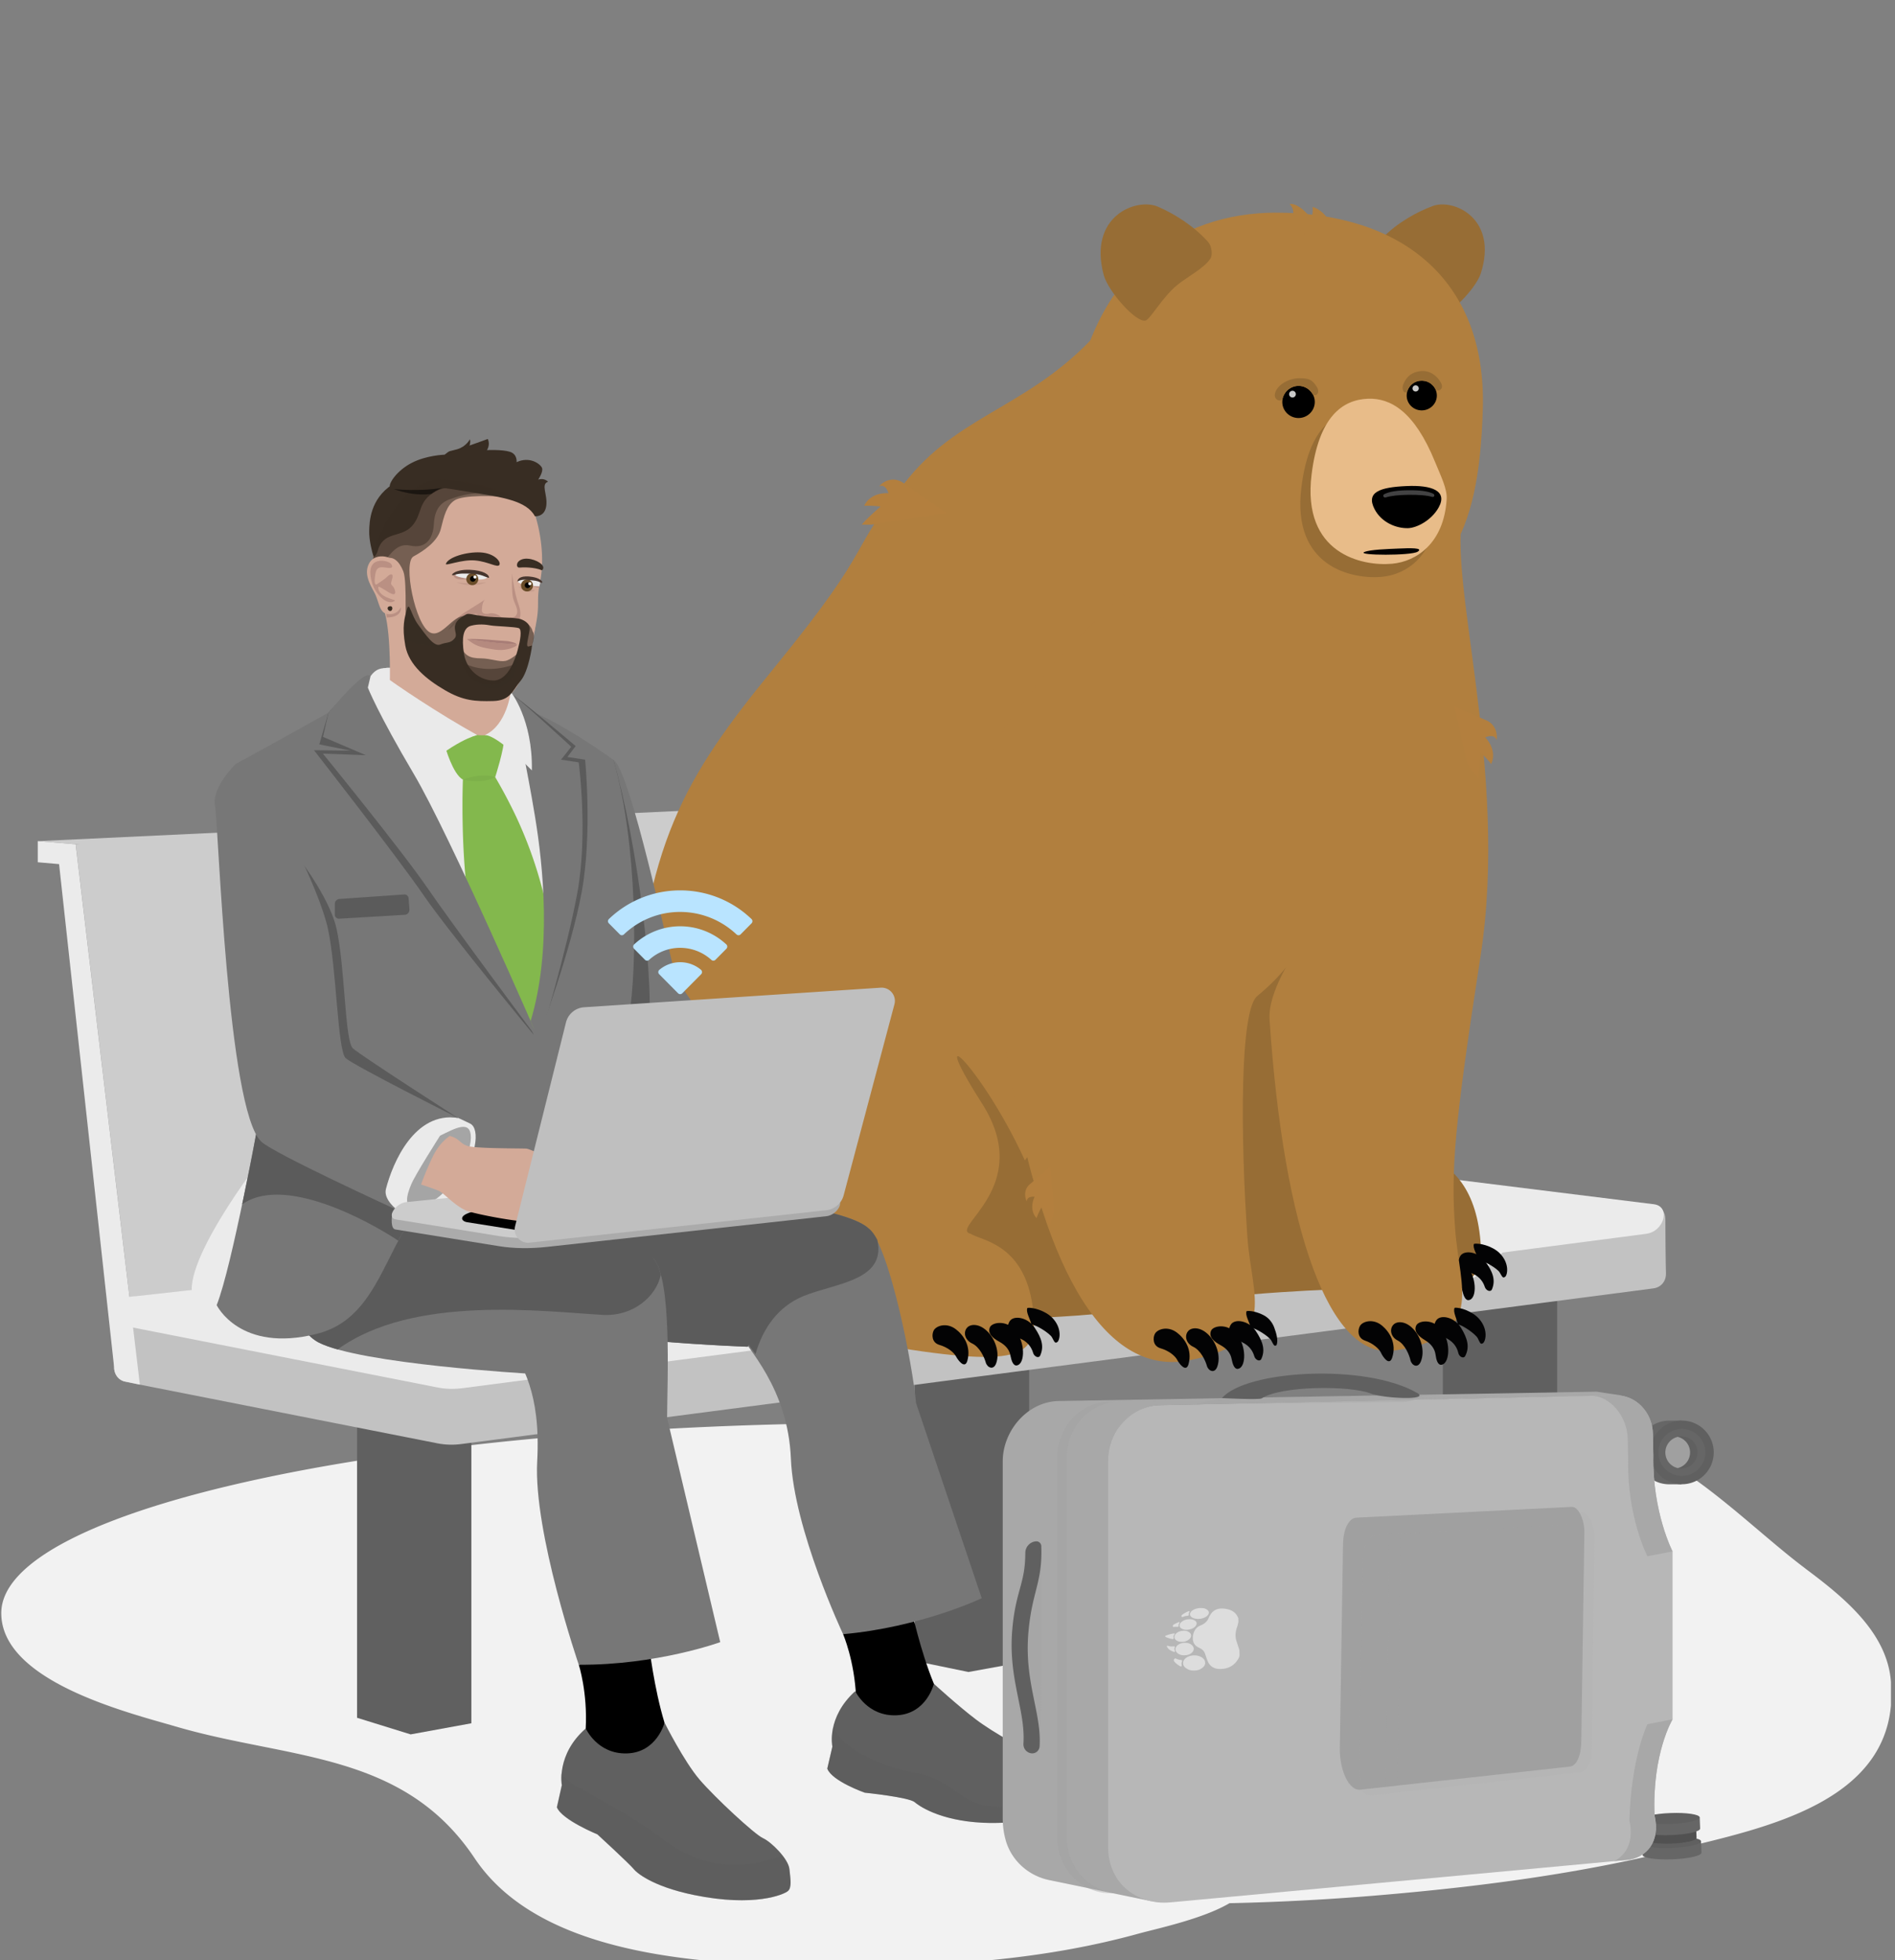 <svg xmlns="http://www.w3.org/2000/svg" width="293" height="303" fill="none"><rect width="100%" height="100%" fill="#808080" stroke="none"/><g clip-path="url(#a)"><g clip-path="url(#b)"><path fill="#F2F2F2" d="M278.904 242.269c-8.224-6.202-18.224-16.746-27.969-19.337-11.181-2.974-26.848-.485-38.513-.892-25.064-.876-50.128-2.091-75.217-2.091C61.539 219.941.197 233.11.197 249.346c0 10.578 19.668 15.387 27.051 17.545 17.477 5.106 35.09 3.806 46.126 20.322 11.215 16.797 40.696 16.661 59.881 16.661 14.282 0 28.895-1.155 42.718-4.97 2.872-.79 9.975-2.277 14.129-4.724a364.45 364.45 0 0 0 24.172-1.317c15.029-1.308 30.161-3.288 44.825-6.95 13.399-3.347 34.987-7.281 33.254-26.185-.679-7.434-7.187-12.778-13.169-17.238a6.004 6.004 0 0 0-.28-.221z"/><path fill="#606060" d="M141.453 204.733v52.005l8.284 1.707 9.388-1.707v-52.005h-17.672zm81.64-11.02v52.005l8.284 1.708 9.388-1.708v-52.005h-17.672zM55.209 214.367v51.156l8.284 2.566 9.388-1.717v-52.005H55.209z"/><path fill="#CCC" d="m198.318 123.068-186.61 7.434 8.573 72.183 186.287-20.535-8.25-59.082z"/><path fill="#CCC" d="m198.318 123.068-9.592-1.665-182.88 8.615 14.3 1.181 178.172-8.131z"/><path fill="#C2C2C2" d="M257.494 188.42c0-1.036-.663-2.073-1.98-2.243l-64.758-4.367c-.9-.119-1.818-.119-2.718-.017L19.653 200.51c-1.283.153-1.963 1.147-2.005 2.167-.043 1.019.042 7.595 0 8.615-.043 1.019.56 2.064 1.826 2.311l48.165 9.498c1.206.238 2.455.272 3.67.111l184.324-24.061c1.368-.187 2.022-1.317 1.954-2.396-.051-.986-.093-7.298-.093-8.335z"/><path fill="#EBEBEB" d="m67.715 214.478-48.24-9.49c-2.541-.502-4.257-4.325 1.724-4.656l182.387-20.314c.968-.111 1.92-.111 2.82 0l49.312 6.125c2.625.323 1.631 4.189-1.181 4.571L71.598 214.563c-1.36.178-2.668.153-3.883-.085z"/><path fill="#EBEBEB" d="M187.333 200.774s-13.433 1.452-21.869 1.087c-8.437-.365-89.881 11.453-103.772 10.637-13.892-.815-28.666-6.516-31.623-11.402-2.957-4.885 10.348-21.988 10.348-21.988s196.032 15.684 146.916 21.666z"/><path fill="#EBEBEB" d="M77.814 187.204s13.485-.828 21.956-.62c8.47.208 90.217-6.522 104.161-6.06 13.944.462 28.779 3.71 31.741 6.497 2.971 2.781-10.379 12.526-10.379 12.526s-196.78-8.938-147.48-12.343z"/><path fill="#976D35" d="M208.318 199.236s-17.409.425-30.68 2.803c-13.271 2.379-33.313 1.836-33.313 1.836l-3.382-26.763 63.705-33.645 3.67 55.769z"/><path fill="#030304" d="M218.581 195.99c.357-.713 1.912-1.334 3.382-.306 1.181.824 2.531 2.524 1.971 4.826-.34 1.402-1.504-.119-1.742-.569-.365-.671-1.402-1.419-2.659-1.733-1.258-.323-1.258-1.606-.952-2.218z"/><path fill="#976D35" d="M220.212 178.463c-4.91 6.499-10.042 12.846-14.953 19.345 21.58 3.322 24.707 1.47 23.484-7.434-1.139-8.25-5.582-10.722-8.531-11.911z"/><path fill="#030304" d="M219.295 195.319c.51-.527 1.75-.646 2.999.442 1.351 1.181 2.158 3.305 1.631 4.953-.374 1.181-1.376.697-1.614-.068-.238-.773-1.037-2.37-2.218-2.863-1.198-.501-1.478-1.759-.798-2.464z"/><path fill="#030304" d="M222.77 195.183c.34-.816 2.846-1.359 4.333.867 1.249 1.877 1.189 4.698.017 4.91-.553.102-.85-.722-1.02-1.469-.195-.884-.764-1.598-1.818-2.107-.994-.493-1.929-1.215-1.512-2.201z"/><path fill="#030304" d="M225.769 194.172c.578-1.011 2.753-.739 3.891.824 1.139 1.563 1.631 2.863 1.02 4.308-.196.458-.901.221-1.105-.383-.195-.603-.663-1.546-1.954-2.09-.773-.323-2.727-1.121-1.852-2.659z"/><path fill="#030304" d="M227.901 192.269c.791-.178 2.83.314 3.96 1.427 1.571 1.555 1.24 3.39.849 3.671-.391.28-.476-.111-.849-.706-.374-.603-2.481-1.843-3.246-1.869-.204-.824-.977-1.903-.714-2.523z"/><path fill="#B17F3E" d="M170.612 50.4c-10.493 12.303-21.674 13.195-30.11 23.467-10.162 12.37-4.274 9.116-20.892 29.473-13.807 16.916-20.026 26.992-21.81 57.017-1.7 28.547 14.911 43.637 37.375 47.383 22.455 3.747 25.641 2.481 24.494-5.785-1.359-9.864-8.165-10.204-9.524-11.232 0 0 37.884-52.337 46.397-59.482 5.268-4.426-27.238-83.542-25.93-80.84z"/><path fill="#B17F3E" d="M226.304 78.65c-2.744 10.637 7.095 40.153 2.617 69.116-4.061 26.262-4.613 33.101-3.925 42.285.68 9.185 4.851 16.627-9.524 18.717-9.949 1.445-17.01-18.751-19.176-51.163-.289-4.282 3.815-10.17 3.815-10.17s-.74 2.387-5.735 6.542c-2.643 2.2-2.617 21.155-1.504 37.272.646 9.27 5.064 16.381-9.21 19.049-12.115 2.268-22.013-12.082-27.459-44.214-3.025-17.842-5.277-36.941-3.492-47.298 1.784-10.349 23.67-29.21 23.67-29.21l49.923-10.926z"/><path fill="#976D35" d="M222.481 48.642c1.376.458 5.718-4.019 6.474-6.372 2.736-8.522-4.214-11.615-7.434-10.425-2.464.909-5.506 2.608-7.681 4.86-.492.51-.773 1.818-.399 2.421.901 1.47 3.305 2.855 4.656 4.07 2.073 1.877 3.704 5.216 4.384 5.446z"/><path fill="#B17F3E" d="M197.18 32.873c19.082-.051 32.667 10.042 32.089 30.289-.577 20.246-5.59 28.385-22.107 33.415-17.128 5.217-44.196.23-42.013-28.029 2.107-27.179 17.74-35.633 32.031-35.675z"/><path fill="#976D35" d="M177.137 49.542c-1.47.408-5.803-4.52-6.482-7.026-2.439-9.1 5.021-11.988 8.351-10.578 2.541 1.08 5.65 3.025 7.825 5.506.493.56.722 1.945.298 2.566-1.02 1.495-3.62 2.829-5.098 4.035-2.286 1.86-4.172 5.293-4.894 5.497z"/><path fill="#976D35" fill-rule="evenodd" d="M220.297 73.408c.893 2.192 1.912 4.163 1.802 5.803-.434 6.805-4.699 9.609-8.429 9.949-4.604.425-13.976-1.504-12.455-13.798 1.096-8.887 4.732-11.563 8.734-11.708 3.45-.119 7.162 1.929 10.348 9.754z" clip-rule="evenodd"/><path fill="#E8BC89" fill-rule="evenodd" d="M221.878 71.386c.892 2.192 1.911 4.163 1.801 5.803-.434 6.805-4.699 9.609-8.428 9.949-4.605.424-13.977-1.504-12.456-13.798 1.096-8.887 4.733-11.563 8.734-11.708 3.45-.119 7.163 1.92 10.349 9.754z" clip-rule="evenodd"/><path fill="#000" fill-rule="evenodd" d="M222.447 78.43c-1.105 1.996-3.382 3.177-4.766 3.21-1.878.035-4.113-.925-5.158-2.956-1.333-2.6.782-3.364 4.911-3.551 3.985-.187 6.423.747 5.013 3.296z" clip-rule="evenodd"/><path fill="#424243" fill-rule="evenodd" d="M217.825 76.484c-1.478.017-2.71.136-3.585.407-.323.102-.51-.348-.213-.5.79-.417 2.124-.604 3.79-.613 1.665-.017 2.999.136 3.797.544.298.153.153.578-.17.484-.875-.254-2.141-.331-3.619-.322z" clip-rule="evenodd"/><path fill="#000" fill-rule="evenodd" d="M222.158 61.216c-.042 1.266-1.121 2.26-2.413 2.217-1.291-.042-2.294-1.113-2.243-2.379.043-1.265 1.122-2.26 2.413-2.217a2.313 2.313 0 0 1 2.243 2.379z" clip-rule="evenodd"/><path fill="#976D35" fill-rule="evenodd" d="M221.98 60.162c.297.468 1.384.06.815-.994-.586-1.087-1.716-1.928-3.075-1.81-1.351.12-2.243.8-2.728 2.006-.433 1.087.391 1.69.638 1.02.382-1.029 1.282-1.488 1.945-1.513 1.079-.068 1.81.348 2.405 1.291z" clip-rule="evenodd"/><path fill="#C9C9C8" d="M219.367 60.057a.48.48 0 0 0-.467-.493.481.481 0 0 0-.501.459.48.48 0 0 0 .467.492.48.48 0 0 0 .501-.458z"/><path fill="#000" fill-rule="evenodd" d="M203.288 62.218c-.051 1.368-1.215 2.439-2.6 2.397-1.385-.051-2.472-1.198-2.421-2.566.051-1.368 1.215-2.439 2.6-2.396 1.385.042 2.472 1.198 2.421 2.566z" clip-rule="evenodd"/><path fill="#976D35" fill-rule="evenodd" d="M198.284 61.64c-.17.57-1.538.213-1.096-1.01.45-1.258 2.183-2.167 3.721-2.167 1.47 0 1.954.204 2.668 1.3.688 1.062-.28 1.725-.688 1.07-.62-.993-1.691-1.274-2.396-1.18-.705.093-1.784.543-2.209 1.988z" clip-rule="evenodd"/><path fill="#C9C9C8" d="M200.359 60.955a.519.519 0 1 0-1.037-.036.519.519 0 0 0 1.037.036z"/><path fill="#000" fill-rule="evenodd" d="M210.935 85.337c.892-.391 3.568-.468 5.267-.544 1.708-.077 3.993-.153 2.991.484-.994.637-9.439.586-8.258.06z" clip-rule="evenodd"/><path fill="#030304" d="M178.573 206.16c.382-.696 1.954-1.266 3.39-.187 1.155.867 2.438 2.609 1.801 4.894-.391 1.385-1.495-.178-1.725-.629-.339-.679-1.351-1.469-2.591-1.826-1.249-.366-1.206-1.649-.875-2.252z"/><path fill="#030304" d="M183.781 205.676c.527-.51 1.776-.586 2.982.552 1.309 1.232 2.039 3.373 1.453 5.013-.416 1.164-1.402.654-1.614-.128-.213-.781-.952-2.404-2.116-2.939-1.164-.544-1.402-1.818-.705-2.498z"/><path fill="#030304" d="M187.265 205.667c.365-.798 2.888-1.257 4.299 1.02 1.181 1.92 1.019 4.732-.162 4.902-.552.077-.824-.756-.968-1.504-.162-.892-.714-1.622-1.742-2.175-.969-.518-1.878-1.274-1.427-2.243z"/><path fill="#030304" d="M190.298 204.758c.611-.985 2.778-.645 3.857.96 1.087 1.606 1.521 2.915.867 4.342-.204.45-.91.187-1.088-.425-.178-.612-.612-1.572-1.878-2.158-.764-.348-2.693-1.206-1.758-2.719z"/><path fill="#030304" d="M192.753 202.66c.535-.102 1.631.119 2.617.628.764.391 1.334 1.079 1.64 1.887.314.832.671 2.022.365 2.752-.399.264-.476-.127-.824-.739-.349-.612-2.413-1.929-3.178-1.979-.161-.833-.909-1.938-.62-2.549zm17.536 2.268c.416-.679 2.014-1.172 3.398-.025 1.113.926 2.311 2.718 1.564 4.97-.459 1.368-1.487-.246-1.691-.705-.306-.697-1.283-1.53-2.506-1.946-1.224-.425-1.122-1.708-.765-2.294zm5.234-.238c.552-.484 1.801-.501 2.948.688 1.249 1.292 1.877 3.467 1.215 5.073-.476 1.147-1.428.586-1.606-.204-.178-.79-.833-2.447-1.971-3.042-1.147-.586-1.317-1.869-.586-2.515z"/><path fill="#030304" d="M218.998 204.843c.407-.781 2.948-1.121 4.248 1.224 1.096 1.971.79 4.774-.391 4.893-.561.051-.79-.79-.892-1.554-.119-.892-.637-1.657-1.64-2.252-.943-.569-1.818-1.368-1.325-2.311z"/><path fill="#030304" d="M222.073 204.087c.654-.96 2.804-.51 3.815 1.139 1.011 1.648 1.385 2.99.654 4.384-.229.441-.918.144-1.062-.476-.144-.62-.535-1.597-1.776-2.243-.747-.391-2.633-1.351-1.631-2.804z"/><path fill="#030304" d="M224.911 202.15c.807-.11 2.795.544 3.823 1.75 1.436 1.682.952 3.484.544 3.73-.408.246-.467-.144-.79-.773s-2.32-2.039-3.084-2.133c-.119-.832-.808-1.971-.493-2.574z"/><path fill="#B17F3E" d="M206.058 35.838s-.374-2.931-3.101-3.866c.068 1.062-.162 1.852-.162 1.852s-1.843-2.463-3.398-2.302c1.045 1.122.34 2.336.34 2.336l4.86 5.863 1.461-3.883z"/><path fill="#030304" d="M144.376 205.633c.382-.696 1.954-1.266 3.39-.187 1.155.867 2.438 2.609 1.801 4.894-.391 1.385-1.495-.178-1.725-.629-.339-.679-1.35-1.469-2.591-1.826-1.24-.357-1.198-1.649-.875-2.252z"/><path fill="#030304" d="M149.593 205.158c.526-.51 1.775-.587 2.982.552 1.308 1.232 2.039 3.373 1.453 5.013-.417 1.164-1.402.654-1.615-.128-.212-.781-.951-2.404-2.115-2.939-1.173-.553-1.411-1.827-.705-2.498z"/><path fill="#030304" d="M153.068 205.141c.365-.799 2.888-1.258 4.299 1.019 1.181 1.92 1.019 4.732-.162 4.902-.552.077-.824-.756-.968-1.503-.162-.893-.714-1.623-1.742-2.175-.96-.519-1.869-1.275-1.427-2.243z"/><path fill="#030304" d="M156.101 204.24c.611-.986 2.778-.646 3.857.96 1.087 1.606 1.521 2.914.866 4.342-.203.45-.909.187-1.087-.425-.178-.612-.612-1.572-1.878-2.158-.756-.349-2.684-1.215-1.758-2.719z"/><path fill="#030304" d="M158.853 202.175c.799-.144 2.813.417 3.9 1.572 1.512 1.614 1.113 3.433.722 3.704-.399.264-.475-.127-.824-.739-.348-.611-2.413-1.928-3.177-1.979-.17-.841-.909-1.946-.621-2.558z"/><path fill="#976D35" d="M150.136 190.731c-3.644-.833 9.966-7.188 1.717-20.136-9.813-15.395 1.351-4.129 7.689 11.258 1.028 2.497 1.07 3.22 1.784 7.153.714 3.934-11.19 1.725-11.19 1.725z"/><path fill="#B37F3E" d="M139.431 74.496c-1.639-.918-3.101.127-3.483.68 1.019-.451 1.427 1.061 1.427 1.061s-2.668-.28-3.764 1.946c1.445-.06 2.532.127 2.532.127s-1.988 1.683-2.897 2.778c2.133.102 3.161-.28 3.161-.28l9.923-1.487-6.899-4.825zm90.238 36.788c1.75.671 1.886 2.464 1.707 3.109-.305-1.07-1.733-.416-1.733-.416s1.929 1.869.918 4.129c-.884-1.147-1.725-1.861-1.725-1.861s-.017 2.6-.28 4.002c-1.445-1.572-1.81-2.608-1.81-2.608l-1.844-8.403 4.767 2.048zm-70.348 71.69c-1.156.909-.833 2.286-.544 2.727-.026-.875 1.198-.713 1.198-.713s-1.003 1.852.289 3.305a10.95 10.95 0 0 1 .849-1.801s.621 1.945 1.147 2.922c.705-1.512.739-2.37.739-2.37l-.594-6.721-3.084 2.651z"/><path fill="#EBEBEB" d="M21.624 214.028 11.7 130.502l-5.862-.484v3.262l3.296.289 8.505 77.714v.026c-.017.951.527 1.86 1.427 2.175.009 0 .017.008.017.008l2.54.536z"/><path fill="#000" d="M102.745 266.287c-1.631-5.344-2.379-11.877-2.379-11.877l-10.875 2.914s1.368 4.214 1.07 9.855c-.288 5.642 12.626 9.499 12.184-.892zm41.648-6.024c-2.132-5.165-3.492-11.597-3.492-11.597l-10.543 3.934s1.758 4.061 2.005 9.711c.246 5.65 13.458 8.258 12.03-2.048z"/><path fill="#606060" d="M132.235 261.402s1.861 3.976 6.466 3.73c4.605-.247 5.692-4.868 5.692-4.868s3.755 3.432 6.5 5.514c2.744 2.081 8.037 5.004 9.337 5.267 1.308.264 5.48 1.903 6.007 3.416.526 1.503 1.011 2.727.535 3.381-.476.654-5.242 4.333-14.749 3.908-6.95-.314-10.162-2.795-10.595-3.177-.867-.765-7.723-1.47-7.723-1.47s-5.081-1.784-5.794-3.721l.79-3.407c0-.009-.986-4.478 3.534-8.573zm-41.665 5.769s1.784 4.01 6.39 3.857c4.604-.144 5.793-4.749 5.793-4.749s3.008 5.99 5.404 8.785 8.522 8.479 9.805 9.057c1.283.577 3.916 3.177 4.095 4.766.178 1.589.382 2.889-.221 3.415-.603.527-5.174 2.524-14.495.621-6.746-1.377-9.031-3.62-9.277-3.934-.731-.901-5.693-5.446-5.693-5.446s-5.53-2.26-6.261-4.197l.764-3.407c-.008.008-.909-4.758 3.696-8.768z"/><path fill="#5B5B5B" d="M164.741 277.698c-1.707.713-3.577 1.079-5.403 1.316-3.254.434-7.205.689-10.06-1.121-2.217-1.41-3.704-2.855-6.338-3.543-1.699-.442-3.458-.68-5.123-1.257-3.313-1.147-7.647-3.05-8.972-6.186-.416 1.793-.144 3.051-.144 3.051l-.79 3.407c.713 1.937 5.794 3.721 5.794 3.721s6.848.705 7.723 1.47c.433.382 3.645 2.863 10.595 3.177 9.498.425 14.273-3.254 14.749-3.908.255-.348.229-.858.076-1.478-.594.535-1.257 1.002-2.107 1.351zM86.79 274.18c.203.196.407.374.62.552a5.633 5.633 0 0 0 2.472 1.725c3.424 1.997 9.065 5.03 12.413 7.655 5.938 4.648 12.294 5.123 18.657 2.676.578.74 1.011 1.496 1.079 2.099.179 1.589.383 2.889-.221 3.415-.603.536-5.174 2.524-14.494.621-6.746-1.377-9.032-3.62-9.278-3.934-.73-.901-5.692-5.446-5.692-5.446s-5.531-2.26-6.262-4.197l.765-3.407c.017.008-.136-.68-.06-1.759z" opacity=".3"/><path fill="#777" d="M85.66 190.068s12.472 1.564 15.369 4.452c0 0-12.252 5.344-19.159 17.817 0 0-26.143-1.496-32.608-4.835-6.466-3.338-7.494-22.336-7.494-22.336l43.891 4.902z"/><path fill="#777" d="M118.888 185.82s12.506 1.283 15.463 4.112c0 0-12.124 5.616-18.751 18.242 0 0-26.168-.909-32.702-4.104-6.533-3.195-7.986-22.166-7.986-22.166l43.976 3.916z"/><path fill="#777" d="M134.359 189.924c3.178 2.863 6.746 20.951 7.281 26.958l10.153 30.161s-9.422 4.486-21.435 5.557c0 0-7.621-16.126-8.072-27.12-.45-10.994-6.763-17.06-8.368-19.957-1.606-2.897 11.427-15.472 20.441-15.599z"/><path fill="#5B5B5B" d="M135.65 191.649c-.407-.774-.832-1.368-1.291-1.725-2.957-2.829-15.463-4.112-15.463-4.112l-26.04-2.32c.16 1.003.348 1.971.484 2.813.51 3.109 1.232 6.176 1.75 9.286.629 3.704.841 7.442 1.079 11.172 9.252 1.045 19.439 1.402 19.439 1.402l.153-.28c.323.433.68.909 1.054 1.419 1.113-3.917 3.457-7.367 7.476-8.989 4.979-2.005 12.77-2.362 11.359-8.666z"/><path fill="#777" d="M101.02 194.529c2.898 3.152 2.158 18.606 2.124 24.639l8.216 34.664s-9.804 3.568-21.869 3.492c0 0-7.026-20.45-6.431-31.436.594-10.977-2.54-14.741-3.866-17.774-1.317-3.033 12.854-14.316 21.826-13.585z"/><path fill="#5B5B5B" d="M101.02 194.529c-2.897-2.897-15.37-4.452-15.37-4.452l-43.882-4.902s1.028 18.997 7.494 22.336c.739.382 1.75.739 2.94 1.079 11.64-8.513 31.92-5.854 40.985-5.344 4.681.263 8.258-2.795 8.989-6.211-.289-1.113-.671-1.988-1.156-2.506z"/><path fill="#777" d="M40.035 172.923s-4.154 22.872-6.533 28.811c0 0 3.56 7.425 15.446 4.452 11.886-2.974 10.102-18.709 23.169-26.729 13.067-8.021-32.082-6.534-32.082-6.534z"/><path fill="#EAEAEA" d="M59.525 103.289c.816-.485 18.148 1.784 19.448 3.662 1.3 1.877-3.95 9.481-6.755 9.031-2.803-.442-17.23-12.039-12.693-12.693z"/><path fill="#EAEAEA" d="M59.525 103.289c.816-.485 18.148 1.784 19.448 3.662 1.3 1.877-3.95 9.481-6.755 9.031-2.803-.442-17.23-12.039-12.693-12.693z"/><path fill="#D3AA98" d="M75.413 92.49c-5.718.026-11.334-.4-16.992-.756.424 1.096.84 2.099 1.104 3.084.986 3.679.74 11.054.74 11.054s9.353 11.359 12.939 11.079c3.585-.281 7.562-8.08 7.562-8.08-1.368-.578-1.58-.417-1.827-1.547 2.727-2.735 3.61-8.7 3.976-11.554.204-1.58.161-2.464.102-3.297-2.54.009-5.072.009-7.604.017z"/><path fill="#777" d="M94.835 117.452c2.625 1.419 8.641 30.153 9.533 33.05.892 2.897 9.133 12.251 9.133 14.477 0 2.226-19.6-.441-19.6-.441l-.893-21.164 1.827-25.922z"/><path fill="#5B5B5B" d="M93.73 176.5s5.362-9.686 6.407-15.752c1.325-7.68-1.555-30.467-5.293-43.296L93.73 176.5z"/><path fill="#777" d="M50.791 110.162s-12.625 7.035-14.282 7.876c0 0 10.161 12.353 12.107 21.334 1.946 8.972 4.826 35.327 4.826 35.327l28.462 8.284 11.835-6.483s2.464-13.245 3.509-19.32c1.325-7.681 1.342-26.907-2.404-39.728 0 0-9.125-6.661-14.605-8.182-1.708-.476-3.127 7.468-7.027 7.689-8.64.484-22.421-6.797-22.421-6.797z"/><path fill="#EAEAEA" d="M57.503 107.63s12.404 31.292 18.65 39.66c6.244 8.378 7.56 8.539 7.56 8.539s2.337-17.018 3.212-26.499c.867-9.482-6.261-17.511-6.261-17.511l-7.256 4.426-15.905-8.615z"/><path fill="#EAEAEA" d="M73.782 115.744s-3.79.858-9.142 6.058l-8.326-12.523s.79-3.637 2.209-4.112c.008 0 7.757 6.389 15.259 10.577zm1.181 0c2.209-.79 4.4-7.255 4.4-7.255s2.949 7.349 2.872 12.718c0 0-5.233-5.454-7.272-5.463z"/><path fill="#83B84D" d="M71.573 120.511s-.476 11.138 1.104 20.696c1.58 9.558 9.958 17.859 9.958 17.859l3.084-9.558s0-10.654-5.922-23.288a79.096 79.096 0 0 0-3.229-6.1s-2.073-1.581-4.995.391z"/><path fill="#83B84D" d="M76.56 113.34s-1.207.73-4.52 0l-3.203 2.098s1.155 4.197 2.736 5.072c0 0 2.166-.628 4.995-.39 0 0 1.402-4.342 1.402-6.16 0-1.818-1.41-.62-1.41-.62z"/><path fill="#EAEAEA" d="M73.782 113.62s-3.79.858-9.142 6.058l-8.326-12.523s.518-3.951 3.203-3.866c0 0-.867.629-.408.977 2.098 1.589 8.521 5.93 14.673 9.354z"/><path fill="#5B5B5B" d="m56.705 105.787-.391 1.656s1.504 3.875 7.111 13.356c5.607 9.482 19.1 39.159 19.1 39.159s-13.102-15.845-17.053-21.614c-3.95-5.769-16.924-22.379-16.924-22.379l5.65.068-4.826-.977 1.41-4.885c.01-.009 5.37-6.126 5.923-4.384zm23.67 4.579s1.767 8.114 3.024 15.777c1.258 7.664 2.609 20.706-.688 31.581l.79 1.945s4.792-12.744 6.449-21.835c1.657-9.082.518-20.408.518-20.408l-2.736-.416 1.275-1.691s-9.78-8.283-9.677-7.816c.119.476 1.045 2.863 1.045 2.863z"/><path fill="#777" d="m57.265 104.631-.39 1.657s1.503 3.874 7.11 13.356c5.608 9.482 19.44 41.325 19.44 41.325s-13.433-18.012-17.383-23.781c-3.951-5.768-16.117-20.696-16.117-20.696l6.635.238-6.619-2.829.85-3.73c0-.009 5.922-7.273 6.474-5.54z"/><path fill="#777" d="M79.704 110.477s1.767 8.113 3.024 15.777c1.266 7.663 2.609 20.705-.688 31.58l1.368 3.127s4.214-13.934 5.87-23.016c1.657-9.083.205-20.102.205-20.102l-2.736-.417 1.58-1.996s-9.108-8.394-9.006-7.919c.128.468.383 2.966.383 2.966z"/><path fill="#EAEAEA" d="M74.963 113.62c3.415-1.512 4.01-6.678 4.01-6.678s3.415 4.231 3.262 12.141c0 .009-5.233-5.446-7.272-5.463z"/><path fill="#7DB04A" d="M71.573 120.511s2.735-1.13 4.995-.391c-.008 0-1.571 1.104-4.995.391z"/><path fill="#5B5B5B" d="m63.179 138.862.127 1.733a.773.773 0 0 1-.714.808l-10.136.603a.636.636 0 0 1-.688-.646v-1.648c0-.391.315-.731.706-.756l10.016-.697a.647.647 0 0 1 .689.603zm-23.144 34.061c-1.172 6.457-1.138 6.253-2.591 13.229 6.729-4.707 20.22 3.024 24.137 5.624 1.589-3.05 3.433-6.143 6.135-8.844-.893-3.458-1.623-6.602 2.557-5.965 0 0-3.33-1.673-7.086-3.61-10.05-.867-23.152-.434-23.152-.434z"/><path fill="#EAEAEA" d="M61.462 187.052c1.122.731 4.979 1.521 8.683-3.305 3.705-4.826 4.112-9.311 2.54-10.076-1.571-.765-1.86-.875-1.86-.875s-4.545-1.997-7.392 1.818c-2.846 3.823-6.864 10.255-1.97 12.438z"/><path fill="#5B5B5B" d="M37.248 123.476s.774 38.878 5.99 43.942c1.903 1.843 19.49 3.967 27.579 5.386 0 0-15.005-9.617-16.253-10.756-1.258-1.138-1.19-12.345-2.515-18.436-1.326-6.092-9.423-16.568-14.8-20.136z"/><path fill="#777" d="M36.5 118.038s-3.789 3.586-3.253 6.5c.526 2.914 1.911 46.847 7.128 51.911 1.903 1.844 21.079 10.603 21.079 10.603s-2.21-1.605-1.784-3.262c1.045-4.07 4.426-12.014 11.138-10.986 0 0-16.1-8.096-17.358-9.243-1.257-1.139-1.41-13.858-2.735-19.949-1.309-6.092-8.836-22.005-14.214-25.574z"/><path fill="#777" d="M68.038 175.549c2.337-1.147 4.775-2.532 4.767.297-.009 2.829-3.297 9.745-8.08 10.705-2.574.518-1.801-1.912-1.139-3.492.663-1.572 4.452-7.51 4.452-7.51z" opacity=".6"/><path fill="#ABABAB" d="m129.244 185.345-16.576-2.294c-2.047-.281-4.273-.306-6.618-.068l-45.412 4.52c-.06.679-.297 2.48.552 2.548l15.973 2.575c2.269.365 4.766.399 7.426.11l43.177-4.741c1.708-.178 2.957-2.447 1.478-2.65z"/><path fill="#CCC" d="m129.244 183.781-16.576-2.294c-2.047-.28-4.273-.306-6.618-.068l-43.228 4.393c-1.717.17-3.093 2.438-1.632 2.676l15.973 2.574c2.268.366 4.766.4 7.426.111l43.177-4.741c1.708-.187 2.957-2.447 1.478-2.651z"/><path fill="#000" d="m125.973 184.801-11.011-1.538c-1.376-.195-3.041-.187-4.978.017l-35.208 3.67c-4.265.621-3.569 1.801-2.583 1.963l10.595 1.682c1.495.238 3.322.238 5.454 0l34.894-3.832c1.402-.161 3.814-1.826 2.837-1.962z"/><path fill="#D3AA98" d="M69.55 175.582s-1.503.909-2.574 3.076a47.154 47.154 0 0 0-1.878 4.435s1.972.637 2.779.994c.807.357 2.71 2.591 4.562 3.161 1.793.543 6.958 1.52 9.278 1.605 2.32.085 3.093.425 3.067-.96 1.249.587 2.77 1.581 3.534 1.487.765-.102 1.028-.195 1.334-.663 0 0 1.164.765 2.286.332 1.121-.434.654-1.81.654-1.81s.765-.603-.162-1.844c-.926-1.24-3.525-4.256-4.418-4.672-.892-.417-5.734-3.127-6.669-3.178-.934-.051-7.842 0-9.074-.416-1.232-.417-1.155-1.105-2.719-1.547z"/><path fill="#BFBFBF" d="m136.169 152.668-45.846 3.025a3.104 3.104 0 0 0-2.812 2.345l-7.867 31.495a2.06 2.06 0 0 0 2.217 2.549l45.913-5.021a3.113 3.113 0 0 0 2.668-2.294l7.851-29.524c.365-1.351-.714-2.668-2.124-2.575z"/><path fill="#D3AA98" d="M77.605 72.43c-4.486-1.732-15.65-2.489-18.607 5.591-2.276 6.22-1.13 10.077-.144 13.229a4.29 4.29 0 0 1 1.903.57c3.518 2.004 3.891 5.819 5.472 9.022 2.209 4.469 7.731 3.789 11.937 5.387.238.093.45.195.654.305 2.523-2.616 3.509-7.374 4.036-10 .654-3.28.025-3.593.654-6.652 1.249-6.1-1.419-15.718-5.905-17.451z"/><path fill="#382D23" d="M60.273 75.277c3.305-.782 8.318.119 12.82.85 4.504.73 8.327 1.257 9.61 3.67 0 0 1.512.17 1.758-1.597.238-1.767-.892-3.34.28-3.739 0 0-.585-.645-1.528-.322 0 0 .84-1.232.586-1.827-.255-.595-1.886-1.827-3.925-.875 0 0 .161-1.215-1.02-1.597-1.18-.383-3.56-.264-3.56-.264s.56-.832.12-1.725c0 0-1.42.536-2.83 1.02 0 0 .212-.408.076-.977 0 0-.586 1.147-1.962 1.546-1.377.4-1.02.102-1.954.841 0 0-2.813.077-5.115 1.283-2.2 1.139-3.526 3.084-3.356 3.713z"/><path fill="#382D23" d="M76.526 75.931s-6.177-1.58-9.116-.008c-2.94 1.572-2.022 3.602-3.772 5.454-1.742 1.852-4.461.612-5.294 3.977 0 0-.424.968-.611.543-.187-.425-.688-2.464-.646-3.823.034-1.36.102-4.91 3.577-7.18-.009.01 3.296-2.676 15.862 1.037z"/><path fill="#BA9083" d="M79.177 88.65s-.085 2.863.144 3.78c.23.91.858 1.75.587 2.465-.264.722-.841.416-1.147.603-.306.187-1.07.085-1.47-.264-.4-.348-1.24-.51-1.504-.424-.263.085-1.291.28-1.283-.51.017-.79.195-1.368.484-1.623 0 0-1.436.952-2.71 1.725-1.274.764-2.09 1.504-3.059 3.058 0 0 .527-.373 1.547-1.384s3.033-1.462 3.126-.977c.094.484-.204.722.986.569 1.198-.153 2.268.28 3.1.552.834.28 1.59-.144 2.066-.272.475-.127.56-1.274.203-2.302-.348-1.02-.722-2.184-1.07-4.996z"/><path fill="#382D23" d="M81.802 99.907c-.612.247-.11-1.206.077-2.506.118-.79-.417-1.325-1.275-1.665-.85-.349-3.95-.238-5.65-.459-1.69-.22-2.48-.518-2.854-.323-3.05 1.589-1.08 2.838-1.776 3.688-.663.858-1.266.569-2.252.985-.985.416-2.302-1.58-3.415-3.067s-1.376-3.747-1.742-2.379c-.365 1.368-.79 2.625-.246 5.624.544 3 3.288 5.226 6.134 6.882 2.838 1.657 4.732 1.742 7.426 1.674 2.693-.068 2.956-1.555 4.256-3.11 1.3-1.554 1.784-5.471 1.784-5.471l-.467.127zm-1.75.544c-.374 1.377-1.47 4.707-3.713 4.733-2.243.017-4.24-1.751-4.605-4.155-.365-2.404-.136-3.968 1.07-4.3 1.199-.33 2.363-.186 3.085-.05.722.127 3.73.204 4.307.408.578.195.221 1.988-.144 3.364z"/><path fill="#382D23" d="M73.68 74.971c-.102-.025-.204-.042-.306-.068-2.549-.544-4.562-1.002-6.449-.697-5.02.816-9.056 8.98-9.192 11.691.042.918-.45 2.269.926 1.462.373-.221.722-.595 1.07-1.003 1.003-.45 1.997.348 2.634 1.971.654 1.674.153 9.244.433 10.306.29 1.062 6.39 1.665 7.57 1.266 1.19-.4 1.487-4.648 1.487-4.648-1.843-.204-3.517 3.382-5.318 2.532-2.362-1.113-4.248-10.875-2.609-11.767 1.64-.892 3.756-2.328 4.24-4.282.484-1.946.875-3.636 2.183-4.426 1.309-.79 6.024-.748 8.7-.383-.195-.093-.382-.178-.569-.272 2.38.476-.816-.798-4.8-1.682z" opacity=".6"/><path fill="#382D23" d="M57.733 85.906c.042.917-.45 2.268.926 1.461 1.376-.807 2.302-3.577 4.74-3.033 2.447.544 3.569-1.088 3.68-3.28.11-2.192.925-3.33 2.523-3.9 1.597-.569 4.24-1.452 8.708-.518 4.47.935-6.355-3.237-11.385-2.421-5.03.816-9.065 8.98-9.192 11.69z" opacity=".5"/><path fill="#382D23" d="M71.199 99.635c.544 1.785 1.53 2.108 3.118 2.125 1.589.017 2.863.586 3.815.399.951-.187 2.166-1.377 2.166-1.377s-.119 5.693-3.925 5.574c-3.806-.119-5.633-3.611-5.174-6.72z" opacity=".6"/><path fill="#382D23" d="M71.131 102.21c.663 1.886 2.141 3.509 4.46 3.73 2.218.212 3.306-1.632 3.824-3.203-2.719.943-5.608.994-8.284-.527z" opacity=".5"/><path fill="#382D23" d="M81.539 96.347c.773.706.816 1.275.816 1.275s.51.272-.086 2.15c-.28.883-1.401.756-1.52.586l.79-4.01z" opacity=".6"/><path fill="#D3AA98" d="M61.955 93.612c-.161.611-.552 1.453-1.954 1.317-1.402-.136-1.35-1.92-2.107-3.314-.756-1.393-1.716-3.058-.748-4.664.969-1.606 3.909-1.096 4.673.815.765 1.912.34 5.081.136 5.846z"/><path fill="#BA9083" d="M60.579 87.333c.153.348.034.527-.697.433-.739-.093-1.58-.331-1.801.765-.23 1.104-.221 2.064.212 1.767.434-.306 1.207-.773 1.615-1.19.399-.416.934-.526.764.205-.161.73-.365.9-.008 1.223.357.323.756 1.427.093 1.308-.663-.118-2.26-1.452-2.268-1.087-.043 1.64 2.778 1.92 2.574 2.09-1.104.918-2.957-.926-3.5-2.642-.553-1.716-.349-2.931.535-3.348.867-.416 2.226-.093 2.48.476zm-.841 7.545s1.47.442 2.234-1.003c0 0 .323 1.538-2.175 1.58l-.06-.577z"/><path fill="#000" d="M60.893 75.6s4.002.416 7.443-.187c0 0-.773.289-1.623.918 0 0-2.396.51-5.82-.731z" opacity=".5"/><path fill="#382D23" d="M68.94 87.155c-.137.39 2.463-.714 4.52-.527 2.055.187 3.466 1.18 3.754.688.29-.493-.781-1.818-2.93-1.928-2.15-.111-4.98.73-5.345 1.767zm11.273-.408c-.416.365-.365 1.053.128.985.493-.06 2.251-.085 3.45.417 0 0 .526-.34-.077-.943-.603-.604-2.54-1.309-3.5-.46zm-20.085 7.001c-.382.136-.153.696.204.696.425.009.527-.96-.204-.696z"/><path fill="#A87D76" d="M72.193 98.786c1.3.977 1.657 1.223 4.3 1.623 1.511.229 2.667-.204 3.168-.485.374-.212.314-.4-.034-.39-.578.008-1.614-.035-2.77-.154-1.444-.152-4.664-.594-4.664-.594z" opacity=".7"/><path fill="#A87D76" d="M72.193 98.786c1.708-.128 5.336.289 5.913.289.757 0 2.03.45 1.666.459-.604.016-1.64-.026-2.847-.136-1.486-.145-4.732-.612-4.732-.612z"/><path fill="#BA9083" d="M80.094 90.536s.697.663 2.133.629c1.444-.026-.943 1.028-2.133-.629z" opacity=".5"/><path fill="#BA9083" d="M81.64 90.298s1.097.51 1.75.561c0 0 .01-.204.145-.841.136-.629-1.937-.501-1.894.28z"/><path fill="#EAEAEA" d="M80.29 89.542c-.272.442-.332.467.442.756.662.247 2.668.34 2.668.34l.135-.612c-.569-.934-2.77-1.164-3.245-.484z"/><path fill="#694C28" d="M81.488 91.428a.926.926 0 1 0 0-1.852.926.926 0 0 0 0 1.852z"/><path fill="#000" d="M81.573 90.901a.433.433 0 1 0 0-.866.433.433 0 0 0 0 .867z"/><path fill="#fff" d="M81.913 90.451a.23.23 0 1 0 0-.459.23.23 0 0 0 0 .46z"/><path fill="#BA9083" d="M72.72 89.449s-1.513.297-2.21-.06c-.696-.357-.433-.994.256-1.113.688-.119 2.115-.56 1.954 1.173z"/><path fill="#BA9083" d="M70.647 90c-.272-.05 1.954 1.012 4.384.086.637-.238-2.362.289-4.384-.085z" opacity=".5"/><path fill="#EAEAEA" d="M75.302 89.05c.213.322-.365.518-1.18.526-.816.009-2.787-.195-3.51-.527-.721-.331.876-.662 1.64-.79.978-.17 2.464.077 3.05.79z"/><path fill="#694C28" d="M73.026 90.443a.926.926 0 1 0 0-1.852.926.926 0 0 0 0 1.852z"/><path fill="#000" d="M73.11 89.916a.433.433 0 1 0 0-.867.433.433 0 0 0 0 .867z"/><path fill="#fff" d="M73.425 89.423a.23.23 0 1 0 0-.459.23.23 0 0 0 0 .46z"/><path fill="#46352D" d="M75.609 89.321c-.646-.11-1.08-.595-2.838-.646-.952-.025-1.742-.085-2.558.204-.815.28-.068-.9 2.405-.807 2.158.085 3.058.773 2.99 1.25zm4.391.553c.536-.238.749-.332 1.938-.204.688.076 1.045.06 1.597.348.587.306.442-.544-1.19-.841-1.698-.298-2.319.22-2.344.697z"/><path fill="#666" d="M259.983 219.593h-1.903a4.916 4.916 0 0 0-4.919 4.919c0 2.719 2.2 4.919 4.919 4.919h1.903"/><path fill="#606060" d="M259.983 229.423a4.92 4.92 0 1 0 0-9.839 4.92 4.92 0 0 0 0 9.839z"/><path fill="#666" d="M259.983 228.131a3.628 3.628 0 1 0 0-7.255 3.628 3.628 0 0 0 0 7.255z"/><path fill="#606060" d="M259.983 226.984a2.481 2.481 0 1 0 0-4.963 2.481 2.481 0 0 0 0 4.963z"/><path fill="#A0A0A0" d="M259.405 222.099a2.478 2.478 0 0 0 0 4.826 2.48 2.48 0 0 0 0-4.826z"/><path fill="#666" d="m253.9 284.945.068 1.775c.017.468 2.073.774 4.588.68 2.515-.093 4.537-.552 4.52-1.028l-.068-1.776"/><path fill="#606060" d="M258.49 285.633c2.513-.097 4.536-.555 4.518-1.024-.018-.469-2.07-.771-4.583-.674-2.513.096-4.536.554-4.518 1.023.018.469 2.07.771 4.583.675z"/><path fill="#515151" d="m254.503 282.88.06 1.513c.017.399 1.767.654 3.908.577 2.141-.085 3.865-.475 3.848-.875l-.059-1.512"/><path fill="#666" d="m253.832 281.24.068 1.751c.017.458 2.039.764 4.52.662 2.472-.093 4.469-.543 4.452-1.011l-.068-1.75"/><path fill="#606060" d="M258.345 281.928c2.476-.095 4.469-.548 4.451-1.013-.018-.464-2.039-.763-4.515-.668-2.476.095-4.469.549-4.451 1.013.018.464 2.04.763 4.515.668z"/><path fill="#A8A8A8" d="m250.807 215.71-71.367 1.495c-4.452.093-8.029 3.934-8.029 8.683v59.516c.314 4.681 2.438 7.289 6.822 8.513l-15.828-3.271c-3.305-.612-6.041-3.025-6.925-6.262a12.582 12.582 0 0 1-.441-3.322v-55.165c0-4.75 3.84-9.244 8.64-9.338l83.177-1.444 3.951.595z"/><path fill="#A0A0A0" d="M164.954 284.027v-58.759c0-4.69 3.56-8.513 8.012-8.607l74.621-.9c-.102 0-.195-.026-.297-.026l-75.803.926c-4.452.094-8.012 3.926-8.012 8.607v58.759c0 5.047 4.112 9.015 8.896 8.581l.085-.008c-4.163-.366-7.502-4.019-7.502-8.573z" opacity=".4"/><path fill="#A0A0A0" d="M161.011 238.981s.238 28.045-.263 30.96c-.501 2.905-2.489-.4-2.489-.4s-2.082-15.004-1.717-17.757c.357-2.744 1.751-10.807 2.006-11.733.254-.926 2.463-1.07 2.463-1.07z" opacity=".3"/><path fill="#606060" d="M160.196 238.25c-.943.06-1.665.85-1.665 1.801-.009 4.792-1.479 5.795-2.006 11.733-.688 7.774 2.065 12.498 1.717 17.757a1.402 1.402 0 0 0 1.147 1.462 1.146 1.146 0 0 0 1.351-1.062c.322-5.225-2.413-9.949-1.725-17.689.561-6.296 2.183-7.613 1.988-13.263a.761.761 0 0 0-.807-.739z"/><path fill="#B7B7B7" d="M255.633 224.945c-.161 8.802 2.974 14.86 2.974 14.86v25.964s-3.178 5.251-2.787 14.86c.968 4.095-1.309 6.593-4.308 6.873l-70.356 6.534c-.782.076-1.581.093-2.362-.009-4.206-.578-7.46-3.687-7.46-8.589v-59.516c0-4.749 3.56-8.624 8.012-8.717l70.391-1.529c3.152-.068 5.76 2.6 5.828 5.964l.068 3.305z"/><path fill="#A0A0A0" d="m217.061 216.712-31.861.357c-.841.009 2.37-.722 3.764-.934l2.37-.366c.926-.144 1.64.281 2.192.264l26.202-.459c1.113-.026-1.325 1.121-2.667 1.138z" opacity=".3"/><path fill="#606060" d="M219.125 215.319c-7.995-4.622-26.499-3.543-30.187.79 0 0 5.769.289 6.134.043 2.991-1.963 13.628-2.014 16.831-.765 1.988.782 9.27 1.113 7.222-.068z"/><path fill="#A8A8A8" d="M258.607 239.805s-3.136-6.058-2.974-14.86l-.068-3.322c-.068-3.364-2.676-6.032-5.828-5.964l-3.892.085c3.152-.068 5.761 3.262 5.829 6.627l.068 3.322c-.162 8.802 2.973 14.859 2.973 14.859l3.892-.747zm-3.892 26.712s-2.489 5.089-2.786 14.859c.739 3.118-.408 5.31-2.328 6.296l1.911-.178c3-.281 5.277-2.779 4.308-6.874-.391-9.6 2.787-14.86 2.787-14.86l-3.892.757z"/><path fill="#DDD" d="M187.18 249.541c-.119.179-.23.357-.298.544-.221.544-.645.926-1.274 1.173a1.726 1.726 0 0 0-.884.773 2.277 2.277 0 0 0-.289 1.249c.017.577.247 1.062.867 1.367.085.043.161.085.246.128.408.187.663.501.799.918.119.373.246.764.416 1.146.332.74.96 1.139 1.878 1.139 1.461 0 2.37-.697 2.914-1.75.051-.102.068-.221.102-.34l-.025-.816c-.153-.484-.306-.951-.451-1.41-.255-.79-.136-1.529.128-2.269.085-.229.119-.467.17-.696l-.017-.595c-.009-.017-.026-.025-.034-.042-.323-.867-1.122-1.334-2.286-1.419-.9-.06-1.555.263-1.962.9zm-2.464-.798c-.255.11-.476.246-.621.467-.169.272-.11.484.043.663.34.373 1.223.484 1.954.221.816-.306 1.071-.91.544-1.283a1.31 1.31 0 0 0-.688-.238c-.187-.017-.383-.009-.57-.009l-.458.102c-.077.026-.136.051-.204.077zm1.622 8.283c-.008-.424-.271-.713-.645-.909-.782-.424-1.929-.263-2.456.272a1 1 0 0 0-.288.493c-.068.365.059.697.39.943.136.102.289.17.442.263l.459.119h.119c.62.051 1.206-.068 1.674-.518.187-.17.314-.391.305-.663zm-4.74-4.545a4.407 4.407 0 0 0-1.054.238l-.297.102c-.085.034-.102.187-.026.212.094.034.196.077.289.111.272.102.552.195.884.212.051 0 .093-.144.076-.212-.051-.187 0-.366.145-.544.025-.026.008-.119-.017-.119zm2.362-.102c-.281-.255-.638-.331-1.02-.314-.357.034-.68.11-.986.339-.399.298-.484.74-.186 1.046.186.195.433.288.713.322.451.051.918-.008 1.343-.348.407-.323.458-.756.136-1.045zm.773-.901c.399-.348.374-.79-.026-1.011-.297-.17-.645-.212-1.096-.161a1.84 1.84 0 0 0-.824.323c-.238.17-.399.374-.399.629 0 .195.093.339.246.433.416.28.952.306 1.572.093.187-.059.382-.178.527-.306zm-.493 4.019c.425-.348.45-.833.068-1.189-.28-.264-.629-.357-.994-.374-.459-.026-.901.11-1.207.348-.433.34-.484.841-.102 1.198.298.28.672.391 1.096.382.408 0 .799-.085 1.139-.365zm-.425-5.922a.535.535 0 0 1 .085-.399c.068-.093-.017-.178-.127-.127a3.982 3.982 0 0 0-.994.56c-.204.17-.102.417.136.315l.068-.026c.22-.093.433-.119.671-.144.093-.017.178-.102.161-.179zm-1.053 7.239c.042-.102-.026-.229-.136-.229a1.839 1.839 0 0 1-.723-.179c-.025-.008-.042-.025-.067-.034-.238-.127-.451.213-.281.433.026.034.06.077.094.111.238.272.535.476.858.654.119.068.246-.051.204-.195a.853.853 0 0 1 .051-.561zm-1.122-2.15c.043-.093-.017-.195-.11-.186-.349.034-.663.034-.935-.077-.11-.042-.246.017-.153.153.06.093.128.195.179.255.229.263.543.399.883.527.085.034.204-.034.179-.102-.034-.085-.068-.17-.085-.264-.043-.102-.009-.204.042-.306zm.595-3.356a.559.559 0 0 1 .119-.407c.068-.094.017-.196-.094-.162-.246.085-.535.23-.79.383-.195.119-.17.39.034.356.187-.025.374-.025.569-.008.085 0 .17-.085.162-.162z"/><path fill="#A0A0A0" d="m246.534 237.698-.383 32.362c-.025 2.192-.73 3.746-1.75 3.865l-32.328 3.603c-1.656.187-3.169-2.949-3.126-6.432l.399-31.495c.025-2.345.892-4.061 2.048-4.121l33.211-1.707c.977-.06 1.954 1.928 1.929 3.925z" opacity=".1"/><path fill="#A0A0A0" d="m244.97 236.857-.476 32.353c-.034 2.192-.739 3.747-1.767 3.857l-32.446 3.569c-1.666.178-3.178-2.949-3.119-6.441l.493-31.495c.034-2.345.901-4.061 2.073-4.112l33.322-1.665c.977-.043 1.946 1.946 1.92 3.934z"/><path fill="#A0A0A0" d="m207.655 238.709-.493 31.495c-.051 3.492 1.462 6.619 3.119 6.44l.552-.059c-.4-1.096-.646-2.439-.62-3.849l.484-31.359c.034-2.337.892-4.045 2.056-4.104l32.09-1.733c-.289-1.453-1.037-2.643-1.793-2.6l-33.322 1.665c-1.172.051-2.039 1.759-2.073 4.104z" opacity=".1"/><path fill="#A0A0A0" d="m216.585 237.061-.553 38.946-1.784.195.603-39.048 1.734-.093z" opacity=".4"/><path fill="#B9E4FF" fill-rule="evenodd" d="M105.166 140.961c3.237 0 6.355 1.249 8.709 3.475.178.17.459.17.637-.009l1.691-1.708a.482.482 0 0 0 .136-.331.455.455 0 0 0-.145-.331c-6.159-5.905-15.888-5.905-22.047 0a.477.477 0 0 0-.145.331c0 .128.051.247.136.331l1.691 1.708c.17.179.459.179.637.009a12.578 12.578 0 0 1 8.7-3.475zm0 5.548c1.784 0 3.501.662 4.818 1.86.178.17.458.17.637-.008l1.691-1.708a.507.507 0 0 0 .135-.34.445.445 0 0 0-.144-.331 10.464 10.464 0 0 0-14.257 0 .443.443 0 0 0-.144.331c0 .128.051.247.136.34l1.69 1.708c.17.178.46.178.638.008a7.08 7.08 0 0 1 4.8-1.86zm3.382 3.738a.505.505 0 0 1-.136.34l-2.923 2.948a.464.464 0 0 1-.323.136.464.464 0 0 1-.323-.136l-2.922-2.948a.452.452 0 0 1-.136-.34.45.45 0 0 1 .153-.331 4.999 4.999 0 0 1 6.465 0 .52.52 0 0 1 .145.331z" clip-rule="evenodd"/></g></g><defs><clipPath id="a"><path fill="#fff" d="M.196 0h292.179v303H.196z"/></clipPath><clipPath id="b"><path fill="#fff" d="M.196 0h292.179v303.866H.196z"/></clipPath></defs></svg>